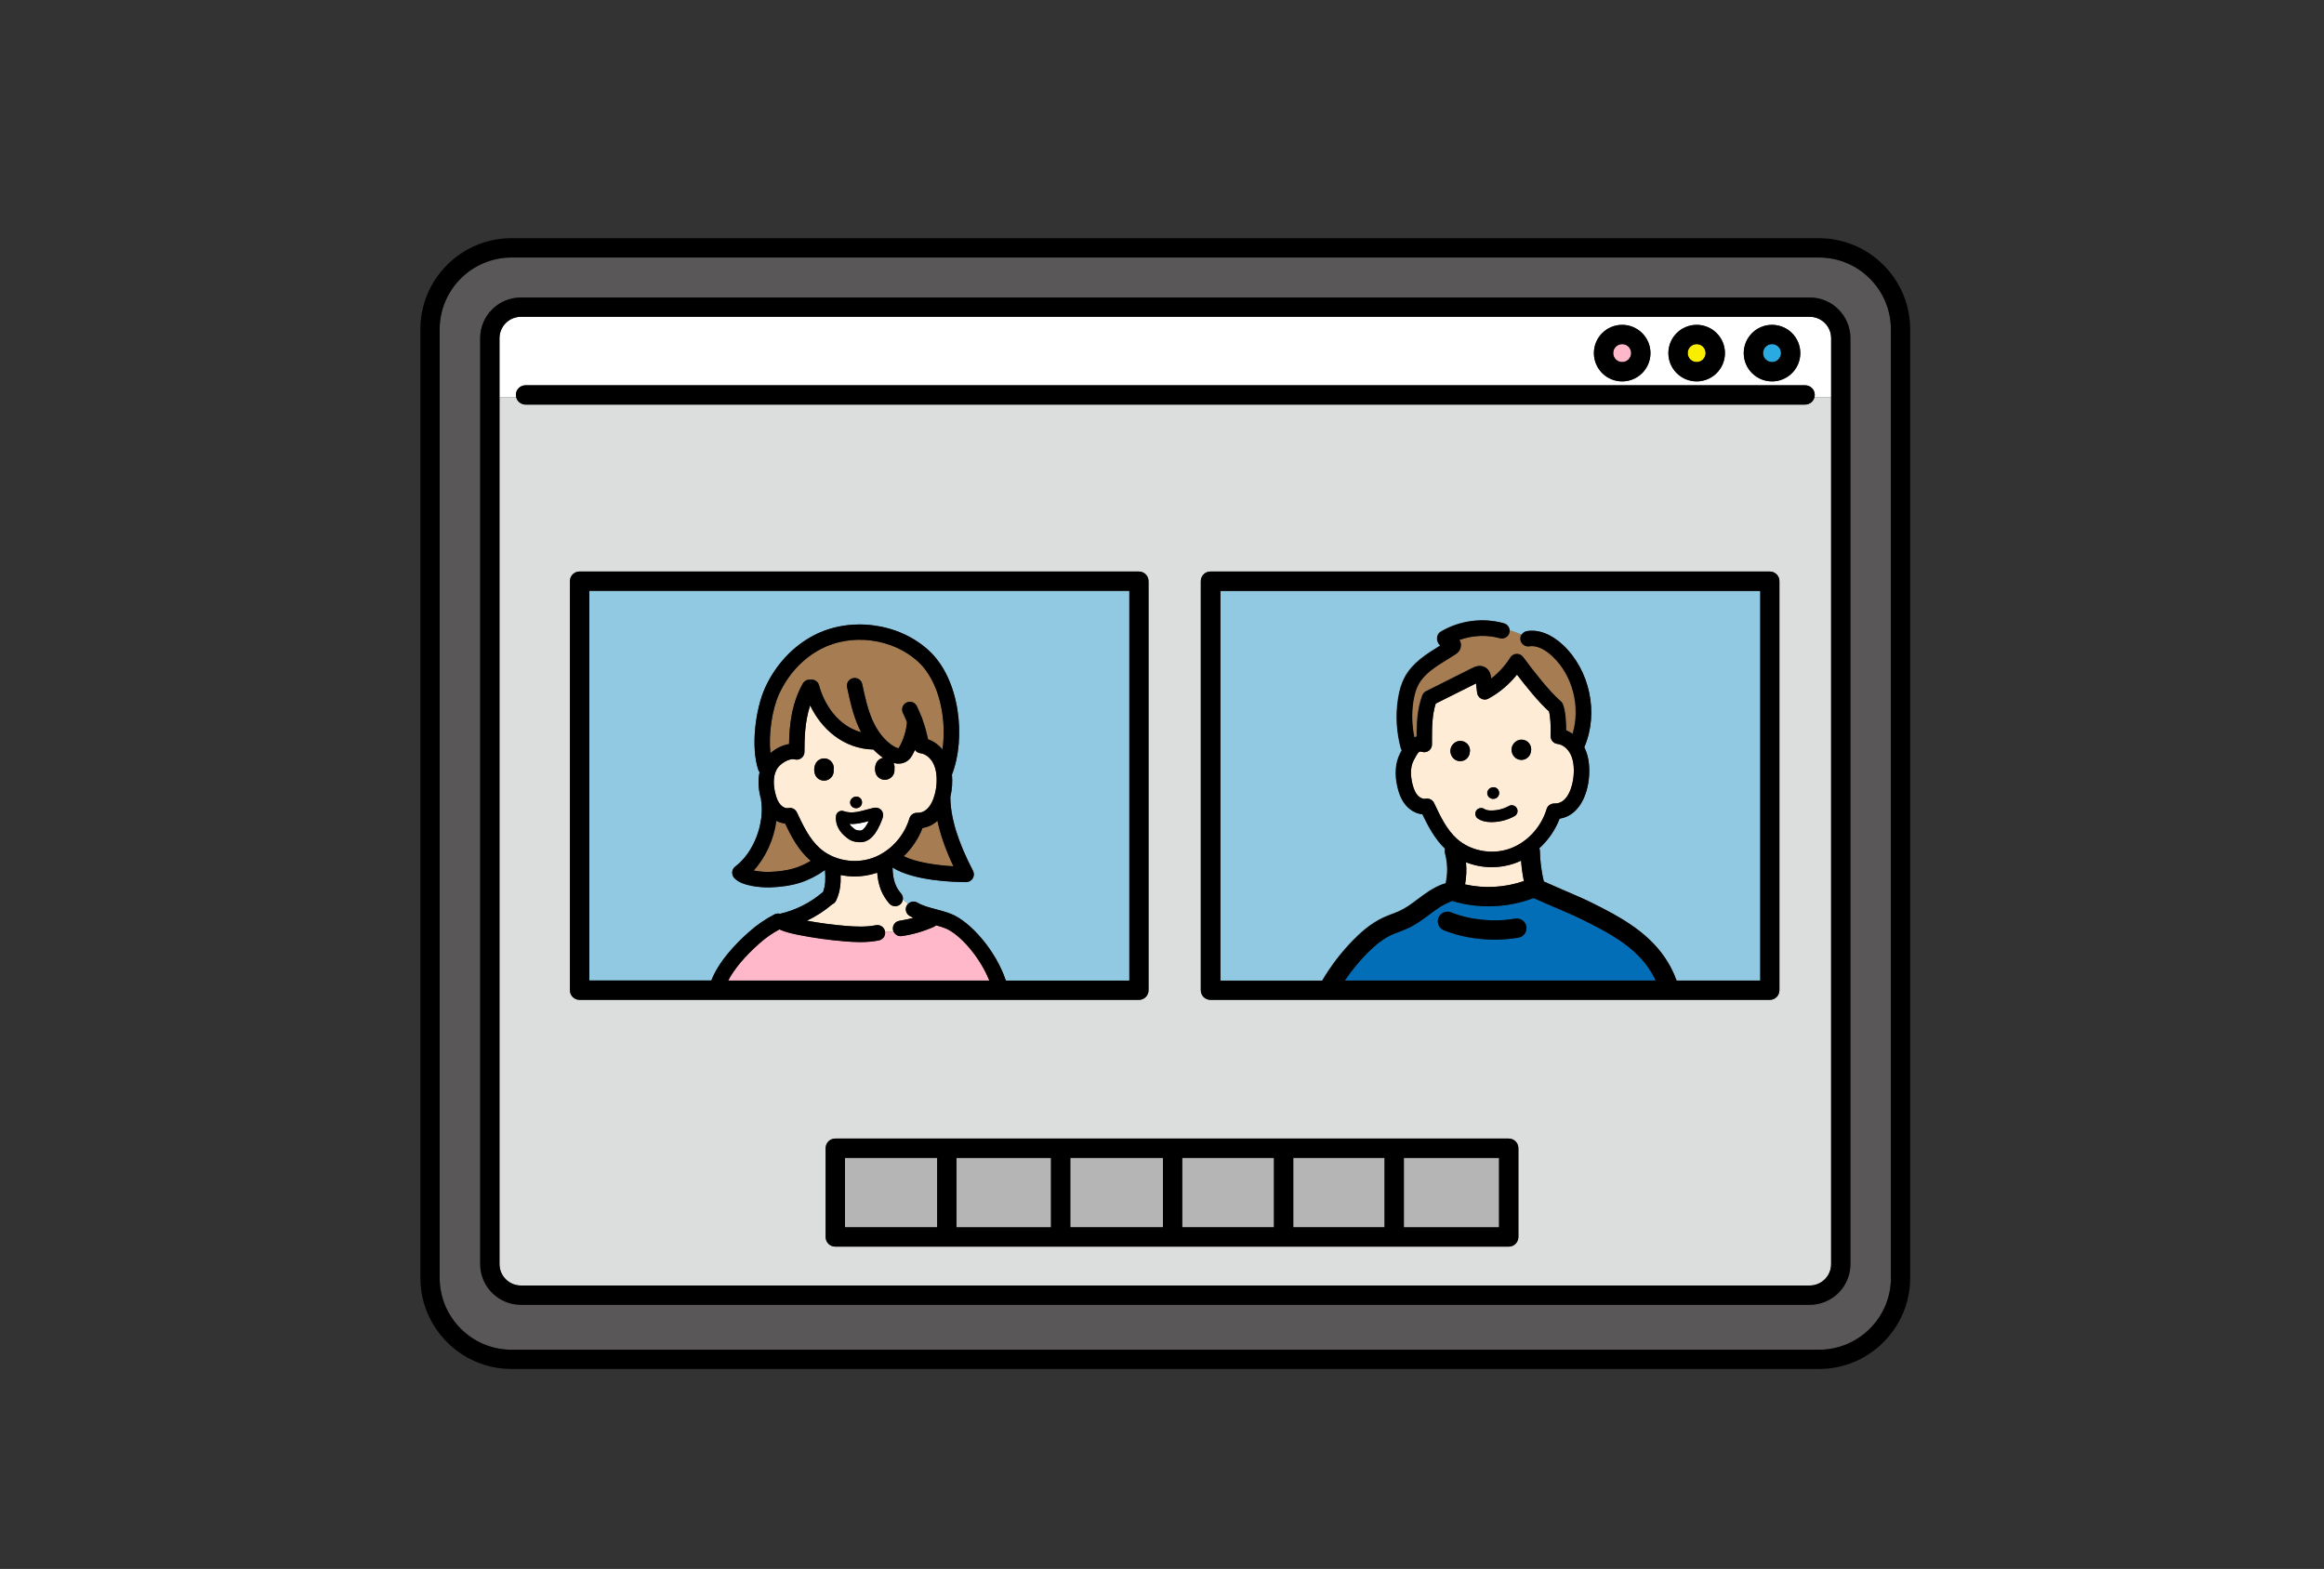 <svg width="274" height="185" viewBox="0 0 274 185" fill="none" xmlns="http://www.w3.org/2000/svg">
<rect x="0" y="0" width="274" height="185" fill="#333333" stroke="none"/>
<g clip-path="url(#clip0_8783_37521)">
<path d="M163.24 136.524H152.476V144.714H163.24V136.524Z" fill="#B5B5B6"/>
<path d="M176.74 136.524H165.515V144.714H176.74V136.524Z" fill="#B5B5B6"/>
<path d="M90.713 102.815C92.787 102.737 94.165 102.373 95.601 101.502C95.555 101.463 95.497 101.424 95.451 101.385C94.106 100.183 93.274 98.59 92.566 97.108C92.215 97.076 91.864 96.965 91.538 96.79C91.246 98.961 90.278 101.112 88.861 102.653C89.426 102.77 90.141 102.841 90.719 102.822L90.713 102.815Z" fill="#A67C52"/>
<path d="M189.051 109.724C188.226 109.263 187.348 108.827 186.503 108.405C185.762 108.034 184.54 107.514 183.364 107.007C182.467 106.624 181.544 106.227 180.803 105.889C179.113 106.533 177.3 106.864 175.486 106.864C174.024 106.864 172.567 106.65 171.176 106.221C171.092 106.279 171.007 106.331 170.91 106.364C170.065 106.669 169.292 107.248 168.479 107.852C167.758 108.392 167.01 108.951 166.139 109.373C165.736 109.568 165.327 109.724 164.937 109.874C164.625 109.991 164.312 110.114 164.007 110.251C163.077 110.686 162.148 111.395 161.088 112.48C160.146 113.449 159.294 114.502 158.54 115.613H195.188C193.875 112.76 191.476 111.083 189.038 109.718L189.051 109.724ZM179.028 110.556C178.112 110.712 177.17 110.79 176.227 110.79C174.141 110.79 172.054 110.413 170.228 109.685C169.643 109.451 169.356 108.788 169.59 108.21C169.824 107.631 170.481 107.339 171.066 107.573C173.334 108.476 176.097 108.749 178.638 108.314C179.262 108.21 179.847 108.626 179.951 109.243C180.055 109.861 179.64 110.452 179.022 110.556H179.028Z" fill="#036EB8"/>
<path d="M108.763 97.628C108.282 98.896 107.509 100.027 106.553 100.956C107.899 101.639 110.213 102.022 112.41 102.146C111.487 100.196 110.863 98.421 110.525 96.777C110.044 97.219 109.459 97.524 108.763 97.628Z" fill="#A67C52"/>
<path d="M150.201 136.524H139.385V144.714H150.201V136.524Z" fill="#B5B5B6"/>
<path d="M123.915 136.524H112.768V144.714H123.915V136.524Z" fill="#B5B5B6"/>
<path d="M96.784 76.522C94.671 77.627 92.916 79.512 91.857 81.833C90.999 83.718 90.603 86.662 90.837 88.807C91.454 88.261 92.247 87.852 93.034 87.735C93.066 85.759 93.254 83.107 94.652 80.604C94.834 80.273 95.198 80.104 95.549 80.143C95.998 80.071 96.446 80.351 96.57 80.806C97.161 83.042 98.793 85.596 101.535 86.344C101.425 86.142 101.327 85.934 101.23 85.713C100.547 84.192 100.203 82.587 99.878 81.04C99.774 80.546 100.086 80.065 100.58 79.961C101.067 79.857 101.555 80.169 101.659 80.663C101.971 82.119 102.289 83.627 102.894 84.972C103.342 85.967 104.155 87.306 105.494 88.066C105.708 88.183 105.871 88.229 105.942 88.229C105.962 88.203 105.981 88.164 106.02 88.105C106.534 87.202 106.846 86.188 106.937 85.154C106.794 84.79 106.638 84.426 106.462 84.069C106.241 83.62 106.423 83.074 106.872 82.847C107.32 82.626 107.866 82.808 108.094 83.256C108.289 83.653 108.464 84.056 108.62 84.465C108.698 84.582 108.757 84.719 108.77 84.868C109.043 85.616 109.257 86.383 109.413 87.169C110.063 87.39 110.655 87.813 111.123 88.372C111.649 84.79 110.752 80.305 108.25 78.017C105.234 75.261 100.411 74.631 96.784 76.522Z" fill="#A67C52"/>
<path d="M100.632 97.661L100.691 97.706C100.847 97.83 100.996 97.927 101.438 97.934C101.665 97.934 101.958 97.661 102.211 97.212C102.289 97.082 102.361 96.946 102.426 96.809C102.068 96.907 101.698 97.004 101.314 97.069C100.899 97.141 100.509 97.167 100.132 97.147C100.249 97.323 100.417 97.492 100.625 97.654L100.632 97.661Z" fill="white"/>
<path d="M96.66 100.02C98.253 101.443 100.73 101.911 102.823 101.183C104.883 100.468 106.573 98.668 107.223 96.49C107.347 96.088 107.717 95.828 108.14 95.841C109.745 95.906 110.33 93.689 110.408 92.499C110.48 91.486 110.363 90.686 110.051 90.049C109.719 89.367 109.108 88.885 108.504 88.814C108.237 88.781 108.016 88.632 107.867 88.424C107.776 88.612 107.691 88.808 107.581 88.996C107.444 89.23 107.282 89.484 107.022 89.685C106.716 89.925 106.346 90.043 105.943 90.043C105.748 90.043 105.546 90.01 105.338 89.958C105.449 90.172 105.494 90.426 105.449 90.673C105.514 91.2 105.195 91.713 104.675 91.888C104.558 91.927 104.435 91.947 104.318 91.947C103.837 91.947 103.395 91.641 103.239 91.167C103.122 90.803 103.128 90.419 103.271 90.062C103.421 89.685 103.746 89.431 104.116 89.36C103.713 89.087 103.33 88.755 102.979 88.385C99.416 88.3 96.836 85.934 95.51 83.178C94.867 85.141 94.847 87.124 94.841 88.547V88.671C94.841 88.957 94.704 89.224 94.477 89.392C94.249 89.561 93.957 89.62 93.683 89.542C93.079 89.373 91.922 90.036 91.545 90.764C91.084 91.648 91.207 92.746 91.395 93.513C91.552 94.15 91.746 94.593 92.026 94.898C92.286 95.184 92.663 95.347 92.936 95.288C93.352 95.204 93.768 95.412 93.95 95.788C94.678 97.329 95.425 98.928 96.66 100.026V100.02ZM100.918 93.93C101.289 93.903 101.614 94.196 101.633 94.573C101.653 94.937 101.386 95.243 101.035 95.288C101.003 95.288 100.964 95.294 100.931 95.294C100.567 95.294 100.242 95.002 100.229 94.638C100.216 94.267 100.548 93.949 100.918 93.93ZM98.572 96.198C98.597 95.996 98.721 95.814 98.897 95.71C99.072 95.606 99.287 95.581 99.481 95.652C99.93 95.814 100.47 95.841 101.087 95.737C101.432 95.678 101.77 95.581 102.134 95.483C102.407 95.405 102.68 95.334 102.959 95.275C103.505 95.151 103.804 95.398 103.934 95.561C104.077 95.737 104.207 96.035 104.051 96.484C103.882 96.978 103.668 97.453 103.408 97.907C102.745 99.058 101.984 99.305 101.458 99.311C101.445 99.311 101.438 99.311 101.425 99.311C100.58 99.311 100.164 99.038 99.846 98.791C99.397 98.447 99.085 98.096 98.877 97.713C98.611 97.238 98.507 96.698 98.572 96.204V96.198ZM96.108 90.153C96.335 89.568 96.992 89.275 97.577 89.503C98.097 89.704 98.383 90.244 98.285 90.77C98.35 91.297 98.032 91.811 97.512 91.986C97.395 92.025 97.272 92.044 97.154 92.044C96.674 92.044 96.231 91.739 96.076 91.264C95.959 90.9 95.965 90.517 96.108 90.159V90.153Z" fill="#FFECD6"/>
<path d="M110.493 136.524H99.624V144.714H110.493V136.524Z" fill="#B5B5B6"/>
<path d="M137.11 136.524H126.19V144.714H137.11V136.524Z" fill="#B5B5B6"/>
<path d="M182.636 83.893C181.401 82.795 179.808 80.799 178.853 79.545C177.93 80.695 176.792 81.664 175.492 82.372C175.226 82.515 174.907 82.522 174.641 82.385C174.374 82.249 174.186 81.982 174.153 81.683L174.024 80.578L169.272 82.957C168.843 84.303 168.836 85.733 168.83 87.241V87.787C168.83 88.073 168.693 88.339 168.466 88.508C168.238 88.677 167.946 88.736 167.673 88.658C167.328 88.56 167.244 88.541 166.672 89.652C166.211 90.536 166.334 91.635 166.522 92.402C166.678 93.039 166.873 93.481 167.153 93.786C167.413 94.072 167.79 94.235 168.063 94.176C168.479 94.092 168.895 94.3 169.077 94.677C169.805 96.217 170.552 97.816 171.787 98.915C173.38 100.332 175.856 100.806 177.949 100.078C180.01 99.363 181.7 97.563 182.35 95.385C182.467 94.982 182.87 94.729 183.267 94.735C184.879 94.807 185.457 92.584 185.535 91.394C185.606 90.38 185.49 89.581 185.178 88.944C184.846 88.261 184.235 87.78 183.631 87.709C183.156 87.657 182.805 87.247 182.818 86.766C182.864 85.642 182.779 84.413 182.636 83.88V83.893ZM176.032 92.824C176.422 92.798 176.728 93.091 176.747 93.468C176.767 93.825 176.507 94.137 176.156 94.183C176.117 94.183 176.078 94.183 176.045 94.189C175.675 94.189 175.356 93.897 175.343 93.526C175.33 93.156 175.661 92.837 176.032 92.818V92.824ZM173.283 88.762C173.25 89.009 173.139 89.243 172.944 89.431C172.723 89.646 172.438 89.75 172.158 89.75C171.859 89.75 171.56 89.633 171.339 89.399C171.118 89.171 170.981 88.807 171.001 88.489C171.027 88.144 171.189 87.832 171.469 87.611C171.963 87.221 172.678 87.306 173.068 87.793C173.296 88.079 173.361 88.437 173.283 88.762ZM178.56 96.23C177.728 96.692 176.793 96.932 175.844 96.932C175.811 96.932 175.772 96.932 175.74 96.932C175.116 96.919 174.628 96.789 174.238 96.523C173.926 96.308 173.848 95.886 174.056 95.574C174.271 95.262 174.693 95.184 175.005 95.392C175.167 95.502 175.414 95.561 175.765 95.567C176.506 95.574 177.247 95.398 177.897 95.034C178.229 94.852 178.645 94.969 178.827 95.301C179.009 95.632 178.892 96.048 178.56 96.23ZM180.497 88.612C180.465 88.853 180.354 89.087 180.172 89.275C179.951 89.496 179.659 89.607 179.373 89.607C179.087 89.607 178.788 89.496 178.567 89.269C178.339 89.041 178.196 88.677 178.216 88.352C178.235 88.008 178.405 87.689 178.684 87.468C179.178 87.078 179.893 87.156 180.283 87.65C180.511 87.93 180.576 88.287 180.504 88.619L180.497 88.612Z" fill="#FFECD6"/>
<path d="M212.822 47.708H61.964C61.437 47.708 60.995 47.338 60.865 46.85H58.889V149.056C58.889 150.447 60.02 151.578 61.411 151.578H213.368C214.759 151.578 215.89 150.447 215.89 149.056V46.85H213.914C213.791 47.344 213.349 47.708 212.816 47.708H212.822ZM67.196 116.758V68.528C67.196 67.897 67.703 67.39 68.334 67.39H134.276C134.907 67.39 135.414 67.897 135.414 68.528V116.758C135.414 117.388 134.907 117.895 134.276 117.895H68.334C67.703 117.895 67.196 117.388 67.196 116.758ZM179.016 145.858C179.016 146.489 178.509 146.996 177.878 146.996H98.481C97.85 146.996 97.343 146.489 97.343 145.858V135.393C97.343 134.763 97.85 134.256 98.481 134.256H177.878C178.509 134.256 179.016 134.763 179.016 135.393V145.858ZM209.793 116.758C209.793 117.388 209.286 117.895 208.656 117.895H142.713C142.083 117.895 141.576 117.388 141.576 116.758V68.528C141.576 67.897 142.083 67.39 142.713 67.39H208.656C209.286 67.39 209.793 67.897 209.793 68.528V116.758Z" fill="#DCDDDD"/>
<path d="M213.368 37.353H61.411C60.02 37.353 58.889 38.484 58.889 39.876V46.85H60.865C60.839 46.759 60.826 46.661 60.826 46.564C60.826 45.934 61.333 45.426 61.964 45.426H212.822C213.452 45.426 213.96 45.94 213.96 46.571C213.96 46.668 213.947 46.759 213.921 46.85H215.896V39.876C215.896 38.484 214.766 37.353 213.375 37.353H213.368ZM191.255 44.971C189.415 44.971 187.921 43.477 187.921 41.637C187.921 39.797 189.415 38.303 191.255 38.303C193.094 38.303 194.59 39.797 194.59 41.637C194.59 43.477 193.094 44.971 191.255 44.971ZM200.037 44.971C198.197 44.971 196.702 43.477 196.702 41.637C196.702 39.797 198.197 38.303 200.037 38.303C201.876 38.303 203.371 39.797 203.371 41.637C203.371 43.477 201.876 44.971 200.037 44.971ZM208.922 44.971C207.083 44.971 205.588 43.477 205.588 41.637C205.588 39.797 207.083 38.303 208.922 38.303C210.762 38.303 212.257 39.797 212.257 41.637C212.257 43.477 210.762 44.971 208.922 44.971Z" fill="white"/>
<path d="M105.279 109.601C105.208 109.107 105.552 108.639 106.053 108.568C106.605 108.49 107.151 108.366 107.684 108.217C107.541 108.145 107.392 108.08 107.249 107.996C106.813 107.742 106.664 107.183 106.917 106.754C106.963 106.676 107.021 106.611 107.08 106.553C106.846 106.397 106.638 106.215 106.443 106.026C106.423 106.247 106.319 106.462 106.137 106.624C105.962 106.774 105.754 106.845 105.539 106.845C105.286 106.845 105.032 106.741 104.85 106.533C103.979 105.532 103.537 104.408 103.42 102.893C103.42 102.893 103.42 102.893 103.414 102.893C102.549 103.192 101.646 103.335 100.749 103.335C100.196 103.335 99.644 103.277 99.105 103.166C99.137 104.161 99.059 105.11 98.578 106.169C98.481 106.384 98.305 106.533 98.11 106.618C98.11 106.618 98.11 106.624 98.103 106.631C97.2 107.398 96.199 108.048 95.126 108.555C96.641 108.834 98.175 109.036 99.703 109.166C100.872 109.263 102.107 109.315 103.264 109.088C103.758 108.99 104.239 109.309 104.337 109.803C104.337 109.835 104.337 109.868 104.343 109.894H105.37C105.325 109.803 105.286 109.705 105.273 109.595L105.279 109.601Z" fill="#FFECD6"/>
<path d="M111.487 109.458C111.136 109.315 110.752 109.204 110.362 109.094C110.284 109.165 110.2 109.23 110.096 109.276C108.9 109.809 107.626 110.179 106.313 110.368C106.267 110.368 106.222 110.374 106.183 110.374C105.845 110.374 105.539 110.179 105.383 109.887H104.356C104.402 110.348 104.096 110.771 103.635 110.869C102.9 111.018 102.166 111.07 101.438 111.07C100.801 111.07 100.17 111.031 99.559 110.979C97.74 110.83 95.913 110.57 94.119 110.219C93.397 110.076 92.63 109.9 91.896 109.575C91.044 110.036 90.251 110.589 89.53 111.232C87.788 112.78 86.54 114.281 85.858 115.613H116.648C115.523 112.792 113.138 110.127 111.48 109.451L111.487 109.458Z" fill="#FEB8CA"/>
<path d="M69.471 69.665V115.62H83.862C84.707 113.417 86.67 111.343 88.275 109.92C89.225 109.068 90.239 108.379 91.324 107.82C91.532 107.716 91.76 107.697 91.968 107.755C93.787 107.333 95.504 106.468 96.933 105.259C96.96 105.233 96.999 105.227 97.025 105.207C97.35 104.375 97.337 103.595 97.272 102.607V102.594C95.302 103.972 93.521 104.538 90.791 104.642C90.791 104.642 90.713 104.642 90.59 104.642C89.874 104.642 87.463 104.564 86.546 103.504C86.384 103.316 86.306 103.062 86.332 102.815C86.358 102.568 86.488 102.334 86.689 102.185C88.861 100.553 90.193 97.088 89.725 94.293C89.725 94.267 89.725 94.235 89.725 94.209C89.699 94.118 89.673 94.04 89.647 93.949C89.394 92.903 89.368 91.921 89.556 91.056C89.498 90.978 89.445 90.888 89.406 90.79C88.49 88.053 89.082 83.569 90.213 81.092C91.441 78.401 93.475 76.217 95.952 74.924C100.229 72.694 105.923 73.435 109.485 76.692C113.203 80.085 113.899 87.079 112.235 91.343C112.267 91.752 112.28 92.181 112.248 92.642C112.215 93.091 112.15 93.54 112.046 93.975C112.046 93.988 112.046 94.001 112.046 94.014C112.059 96.425 112.937 99.26 114.718 102.692C114.867 102.971 114.854 103.316 114.685 103.582C114.523 103.855 114.224 104.018 113.905 104.018C112.469 104.018 107.698 103.875 105.228 102.295C105.267 103.901 105.657 104.694 106.235 105.363C106.404 105.558 106.476 105.812 106.45 106.052C106.638 106.241 106.846 106.416 107.087 106.579C107.373 106.306 107.808 106.241 108.172 106.449C108.803 106.819 109.55 107.014 110.35 107.222C110.954 107.378 111.572 107.541 112.183 107.794C114.367 108.685 117.389 112.006 118.598 115.64H133.145V69.684H69.471V69.665Z" fill="#91C9E2"/>
<path d="M177.923 74.605C177.787 75.093 177.286 75.372 176.805 75.242C175.258 74.813 173.549 74.898 172.028 75.45C172.203 75.704 172.255 75.996 172.184 76.328C172.073 76.822 171.69 77.069 171.547 77.16C171.248 77.355 170.942 77.543 170.63 77.732C169.233 78.596 167.907 79.415 167.218 80.683C166.932 81.209 166.731 81.853 166.601 82.704C166.386 84.102 166.438 85.545 166.717 86.936C166.808 86.903 166.906 86.864 167.003 86.845C167.01 85.259 167.062 83.634 167.653 82.041C167.653 82.041 167.653 82.028 167.653 82.022C167.653 82.015 167.653 82.002 167.66 81.996C167.666 81.976 167.679 81.963 167.686 81.944C167.699 81.911 167.712 81.879 167.731 81.846C167.744 81.82 167.764 81.801 167.777 81.781C167.796 81.755 167.816 81.729 167.835 81.703C167.855 81.684 167.874 81.664 167.894 81.645C167.92 81.625 167.939 81.599 167.965 81.58C167.985 81.567 168.011 81.554 168.03 81.534C168.05 81.521 168.07 81.502 168.096 81.495L173.588 78.739C174.18 78.44 174.699 78.434 175.128 78.713C175.655 79.058 175.727 79.643 175.753 79.87L175.772 80.007C176.676 79.318 177.449 78.473 178.047 77.511C178.112 77.413 178.19 77.329 178.281 77.264C178.379 77.192 178.489 77.147 178.599 77.114C178.599 77.114 178.6 77.114 178.606 77.114C178.717 77.088 178.834 77.082 178.951 77.101C179.061 77.121 179.165 77.16 179.262 77.212C179.269 77.212 179.275 77.212 179.282 77.225C179.282 77.225 179.282 77.225 179.288 77.225C179.386 77.29 179.47 77.368 179.535 77.452C179.535 77.452 179.535 77.459 179.542 77.465C180.803 79.188 182.694 81.56 183.89 82.594C184.02 82.685 184.131 82.808 184.203 82.964C184.547 83.731 184.612 85.194 184.612 86.097C184.885 86.201 185.138 86.351 185.385 86.52C186.347 83.354 185.412 79.623 182.994 77.361C182.448 76.848 181.369 76.016 180.283 76.191C179.789 76.269 179.321 75.938 179.237 75.437C179.198 75.203 179.256 74.982 179.373 74.794C178.892 74.605 178.411 74.417 177.904 74.287C177.904 74.384 177.904 74.482 177.878 74.579L177.923 74.605Z" fill="#A67C52"/>
<path d="M143.85 69.665V115.62H155.862C156.876 113.911 158.085 112.318 159.47 110.895C160.263 110.082 161.491 108.925 163.051 108.191C163.402 108.028 163.766 107.885 164.13 107.749C164.488 107.612 164.832 107.482 165.144 107.326C165.82 107.001 166.451 106.527 167.114 106.026C168.024 105.344 168.973 104.635 170.136 104.219C170.227 104.187 170.325 104.167 170.422 104.161C170.682 102.997 170.663 101.775 170.351 100.625C170.299 100.436 170.305 100.248 170.351 100.072C169.135 98.902 168.349 97.407 167.679 96.003C166.99 95.931 166.308 95.587 165.794 95.015C165.307 94.475 164.975 93.787 164.748 92.838C164.377 91.303 164.488 89.919 165.053 88.82C165.112 88.704 165.183 88.58 165.248 88.45C165.203 88.372 165.157 88.294 165.131 88.203C164.624 86.338 164.507 84.342 164.8 82.431C164.962 81.365 165.222 80.533 165.612 79.811C166.535 78.128 168.121 77.14 169.662 76.184C169.701 76.159 169.74 76.132 169.779 76.113C169.558 75.905 169.382 75.606 169.415 75.177C169.434 74.878 169.603 74.605 169.863 74.456C172.086 73.149 174.79 72.791 177.28 73.481C177.67 73.591 177.923 73.929 177.943 74.312C178.45 74.442 178.931 74.631 179.412 74.82C179.548 74.612 179.763 74.462 180.023 74.416C181.394 74.195 182.902 74.774 184.267 76.055C187.433 79.019 188.499 84.062 186.803 88.053C186.796 88.073 186.783 88.086 186.77 88.106C186.776 88.125 186.79 88.138 186.803 88.157C187.257 89.087 187.433 90.192 187.342 91.531C187.179 93.884 186.048 96.218 183.871 96.529C183.357 97.868 182.519 99.064 181.479 100.02C181.511 100.124 181.537 100.235 181.544 100.352C181.57 101.561 181.732 102.763 182.005 103.94C182.668 104.239 183.468 104.583 184.254 104.921C185.463 105.441 186.705 105.974 187.491 106.364C188.375 106.806 189.279 107.255 190.156 107.742C193.049 109.361 196.201 111.571 197.664 115.62H207.505V69.665H143.837H143.85Z" fill="#91C9E2"/>
<path d="M214.473 30.36H60.306C55.633 30.36 51.837 34.162 51.837 38.829V150.668C51.837 155.342 55.639 159.144 60.306 159.144H214.467C219.14 159.144 222.943 155.342 222.943 150.668V38.836C222.943 34.162 219.14 30.366 214.467 30.366L214.473 30.36ZM218.165 149.056C218.165 151.702 216.014 153.853 213.368 153.853H61.411C58.766 153.853 56.614 151.702 56.614 149.056V39.876C56.614 37.23 58.766 35.079 61.411 35.079H213.368C216.014 35.079 218.165 37.23 218.165 39.876V149.056Z" fill="#595757"/>
<path d="M208.922 42.696C209.507 42.696 209.981 42.222 209.981 41.637C209.981 41.052 209.507 40.577 208.922 40.577C208.337 40.577 207.863 41.052 207.863 41.637C207.863 42.222 208.337 42.696 208.922 42.696Z" fill="#29ABE2"/>
<path d="M191.255 42.696C191.84 42.696 192.315 42.222 192.315 41.637C192.315 41.052 191.84 40.577 191.255 40.577C190.67 40.577 190.196 41.052 190.196 41.637C190.196 42.222 190.67 42.696 191.255 42.696Z" fill="#FEB8CA"/>
<path d="M200.037 42.696C200.622 42.696 201.096 42.222 201.096 41.637C201.096 41.052 200.622 40.577 200.037 40.577C199.452 40.577 198.977 41.052 198.977 41.637C198.977 42.222 199.452 42.696 200.037 42.696Z" fill="#FAEE00"/>
<path d="M179.665 103.887C179.503 103.094 179.392 102.288 179.334 101.482C179.074 101.606 178.814 101.716 178.541 101.814C177.676 102.113 176.773 102.256 175.876 102.256C174.836 102.256 173.802 102.054 172.84 101.677C172.918 102.548 172.886 103.426 172.73 104.29C175.018 104.804 177.455 104.667 179.665 103.894V103.887Z" fill="#FFECD6"/>
<path d="M213.368 35.079H61.411C58.766 35.079 56.614 37.23 56.614 39.876V149.056C56.614 151.702 58.766 153.853 61.411 153.853H213.368C216.014 153.853 218.165 151.702 218.165 149.056V39.876C218.165 37.23 216.014 35.079 213.368 35.079ZM215.89 149.056C215.89 150.447 214.759 151.578 213.368 151.578H61.411C60.02 151.578 58.889 150.447 58.889 149.056V39.876C58.889 38.485 60.02 37.354 61.411 37.354H213.368C214.759 37.354 215.89 38.485 215.89 39.876V149.056Z" fill="black"/>
<path d="M214.473 28.084H60.306C54.378 28.084 49.562 32.907 49.562 38.829V150.668C49.562 156.596 54.385 161.419 60.306 161.419H214.466C220.394 161.419 225.211 156.596 225.211 150.668V38.836C225.211 32.907 220.388 28.091 214.466 28.091L214.473 28.084ZM222.943 150.674C222.943 155.348 219.14 159.15 214.473 159.15H60.306C55.633 159.15 51.837 155.348 51.837 150.674V38.836C51.837 34.162 55.639 30.366 60.306 30.366H214.466C219.14 30.366 222.936 34.169 222.936 38.836V150.674H222.943Z" fill="black"/>
<path d="M135.407 116.757V68.527C135.407 67.897 134.9 67.39 134.27 67.39H68.334C67.703 67.39 67.196 67.897 67.196 68.527V116.757C67.196 117.388 67.703 117.895 68.334 117.895H134.276C134.907 117.895 135.413 117.388 135.413 116.757H135.407ZM133.132 115.62H118.585C117.376 111.986 114.36 108.665 112.17 107.774C111.559 107.527 110.934 107.365 110.336 107.202C109.543 106.994 108.796 106.799 108.159 106.429C107.724 106.175 107.164 106.325 106.917 106.76C106.664 107.196 106.813 107.755 107.249 108.002C107.392 108.086 107.535 108.151 107.684 108.223C107.152 108.372 106.606 108.489 106.053 108.574C105.553 108.645 105.208 109.107 105.28 109.607C105.345 110.062 105.735 110.387 106.176 110.387C106.222 110.387 106.261 110.387 106.307 110.381C107.62 110.192 108.894 109.822 110.09 109.289C110.194 109.243 110.278 109.178 110.356 109.107C110.746 109.211 111.13 109.321 111.481 109.471C113.138 110.147 115.517 112.805 116.642 115.633H85.851C86.534 114.3 87.781 112.799 89.523 111.252C90.245 110.608 91.038 110.056 91.889 109.594C92.63 109.919 93.391 110.095 94.112 110.238C95.9 110.595 97.733 110.849 99.553 110.998C100.164 111.05 100.788 111.089 101.432 111.089C102.16 111.089 102.894 111.037 103.629 110.888C104.123 110.79 104.441 110.309 104.343 109.815C104.246 109.321 103.758 109.003 103.271 109.1C102.114 109.334 100.873 109.276 99.709 109.178C98.181 109.055 96.641 108.847 95.133 108.567C96.206 108.06 97.207 107.41 98.11 106.643C98.11 106.643 98.11 106.637 98.117 106.63C98.318 106.546 98.487 106.396 98.585 106.182C99.072 105.129 99.144 104.173 99.111 103.179C99.65 103.289 100.203 103.348 100.756 103.348C101.653 103.348 102.556 103.205 103.421 102.906C103.421 102.906 103.421 102.906 103.427 102.906C103.544 104.427 103.986 105.551 104.857 106.546C105.039 106.754 105.292 106.858 105.546 106.858C105.76 106.858 105.969 106.786 106.144 106.637C106.521 106.305 106.567 105.733 106.235 105.35C105.657 104.68 105.26 103.887 105.228 102.282C107.698 103.861 112.469 104.004 113.905 104.004C114.224 104.004 114.516 103.842 114.685 103.569C114.847 103.296 114.861 102.958 114.718 102.678C112.93 99.246 112.059 96.412 112.046 94.001C112.046 93.988 112.046 93.975 112.046 93.962C112.15 93.526 112.215 93.078 112.248 92.629C112.28 92.168 112.267 91.739 112.234 91.329C113.905 87.065 113.203 80.071 109.485 76.678C105.923 73.422 100.236 72.681 95.952 74.91C93.482 76.197 91.441 78.388 90.213 81.079C89.082 83.555 88.49 88.047 89.406 90.777C89.439 90.874 89.491 90.965 89.556 91.043C89.368 91.908 89.394 92.889 89.647 93.936C89.666 94.027 89.699 94.111 89.725 94.196C89.725 94.222 89.725 94.254 89.725 94.28C90.193 97.075 88.861 100.546 86.689 102.171C86.488 102.321 86.358 102.548 86.332 102.802C86.306 103.055 86.384 103.302 86.546 103.491C87.463 104.557 89.985 104.628 90.635 104.628C90.733 104.628 90.784 104.628 90.791 104.628C93.521 104.524 95.302 103.959 97.272 102.581V102.594C97.337 103.582 97.35 104.362 97.031 105.194C96.999 105.213 96.966 105.22 96.94 105.246C95.516 106.461 93.8 107.319 91.974 107.742C91.766 107.69 91.538 107.703 91.331 107.807C90.245 108.359 89.237 109.055 88.282 109.906C86.677 111.33 84.713 113.41 83.875 115.607H69.484V69.652H133.152V115.607L133.132 115.62ZM91.857 81.833C92.916 79.512 94.665 77.627 96.784 76.522C100.411 74.631 105.228 75.261 108.243 78.017C110.746 80.305 111.643 84.784 111.117 88.372C110.649 87.813 110.051 87.39 109.407 87.169C109.258 86.389 109.037 85.622 108.764 84.868C108.744 84.719 108.692 84.582 108.614 84.465C108.451 84.056 108.283 83.653 108.088 83.256C107.867 82.808 107.321 82.619 106.866 82.847C106.417 83.068 106.229 83.614 106.456 84.069C106.632 84.426 106.788 84.784 106.931 85.154C106.84 86.188 106.528 87.202 106.014 88.105C105.981 88.17 105.956 88.209 105.936 88.229C105.858 88.229 105.695 88.183 105.488 88.066C104.149 87.312 103.336 85.967 102.888 84.972C102.283 83.627 101.965 82.119 101.653 80.663C101.549 80.169 101.068 79.857 100.574 79.961C100.08 80.065 99.767 80.546 99.871 81.04C100.203 82.593 100.541 84.192 101.224 85.713C101.321 85.928 101.425 86.136 101.529 86.344C98.786 85.59 97.161 83.035 96.563 80.806C96.439 80.351 95.998 80.071 95.543 80.143C95.192 80.104 94.828 80.273 94.645 80.604C93.254 83.1 93.066 85.752 93.027 87.735C92.24 87.852 91.448 88.268 90.83 88.807C90.596 86.669 90.993 83.718 91.85 81.833H91.857ZM96.66 100.02C95.425 98.921 94.678 97.322 93.95 95.782C93.768 95.398 93.352 95.19 92.936 95.281C92.656 95.34 92.286 95.184 92.026 94.891C91.753 94.586 91.552 94.15 91.402 93.507C91.22 92.74 91.097 91.641 91.552 90.757C91.928 90.029 93.092 89.366 93.69 89.535C93.963 89.613 94.255 89.555 94.483 89.386C94.71 89.217 94.841 88.95 94.847 88.664V88.541C94.853 87.117 94.879 85.135 95.516 83.172C96.849 85.934 99.423 88.294 102.985 88.378C103.343 88.749 103.72 89.074 104.123 89.353C103.752 89.425 103.421 89.678 103.278 90.062C103.141 90.419 103.128 90.803 103.245 91.167C103.401 91.648 103.849 91.947 104.324 91.947C104.441 91.947 104.565 91.927 104.682 91.888C105.208 91.719 105.52 91.199 105.455 90.673C105.5 90.426 105.455 90.172 105.345 89.958C105.553 90.01 105.754 90.042 105.949 90.042C106.352 90.042 106.716 89.925 107.028 89.685C107.295 89.483 107.451 89.236 107.587 88.996C107.691 88.814 107.782 88.619 107.873 88.424C108.022 88.632 108.244 88.781 108.51 88.814C109.121 88.879 109.726 89.366 110.057 90.049C110.369 90.686 110.486 91.485 110.415 92.499C110.33 93.689 109.738 95.905 108.146 95.84C107.75 95.821 107.347 96.087 107.229 96.49C106.573 98.674 104.89 100.468 102.823 101.183C100.73 101.905 98.253 101.443 96.66 100.02ZM108.764 97.628C109.453 97.53 110.044 97.218 110.525 96.776C110.87 98.414 111.493 100.195 112.41 102.145C110.207 102.022 107.899 101.638 106.554 100.956C107.509 100.033 108.283 98.895 108.764 97.628ZM91.532 96.783C91.857 96.958 92.208 97.069 92.559 97.101C93.267 98.583 94.1 100.182 95.445 101.378C95.49 101.424 95.543 101.456 95.594 101.495C94.158 102.366 92.78 102.73 90.707 102.808C90.135 102.828 89.419 102.756 88.854 102.639C90.271 101.099 91.24 98.947 91.532 96.776V96.783Z" fill="black"/>
<path d="M208.656 67.39H142.713C142.083 67.39 141.576 67.897 141.576 68.527V116.757C141.576 117.388 142.083 117.895 142.713 117.895H208.656C209.286 117.895 209.793 117.388 209.793 116.757V68.527C209.793 67.897 209.286 67.39 208.656 67.39ZM166.672 89.659C167.251 88.547 167.328 88.573 167.673 88.664C167.946 88.742 168.238 88.684 168.466 88.515C168.693 88.346 168.823 88.079 168.83 87.793V87.241C168.83 85.733 168.843 84.303 169.272 82.964L174.024 80.585L174.153 81.683C174.186 81.982 174.375 82.249 174.641 82.385C174.914 82.522 175.232 82.522 175.492 82.372C176.786 81.664 177.93 80.695 178.853 79.545C179.808 80.799 181.401 82.795 182.636 83.893C182.779 84.426 182.864 85.655 182.818 86.779C182.799 87.254 183.15 87.67 183.631 87.722C184.242 87.787 184.846 88.274 185.178 88.957C185.49 89.594 185.606 90.393 185.535 91.407C185.45 92.597 184.879 94.82 183.267 94.748C182.87 94.735 182.467 94.995 182.35 95.398C181.694 97.582 180.01 99.376 177.949 100.091C175.856 100.819 173.373 100.351 171.787 98.928C170.552 97.829 169.805 96.23 169.077 94.69C168.895 94.306 168.479 94.098 168.063 94.189C167.784 94.248 167.406 94.085 167.146 93.799C166.873 93.494 166.672 93.058 166.516 92.415C166.334 91.648 166.21 90.549 166.665 89.665L166.672 89.659ZM175.876 102.249C176.773 102.249 177.676 102.106 178.541 101.807C178.814 101.716 179.074 101.599 179.334 101.476C179.399 102.282 179.503 103.088 179.665 103.881C177.455 104.654 175.011 104.791 172.73 104.277C172.886 103.413 172.925 102.535 172.84 101.664C173.796 102.041 174.829 102.249 175.876 102.249ZM170.917 106.364C171.014 106.331 171.105 106.279 171.183 106.221C172.574 106.65 174.03 106.864 175.492 106.864C177.306 106.864 179.12 106.539 180.81 105.889C181.544 106.227 182.467 106.624 183.371 107.007C184.547 107.514 185.762 108.034 186.51 108.405C187.355 108.827 188.233 109.263 189.058 109.724C191.496 111.089 193.894 112.766 195.207 115.62H158.56C159.314 114.502 160.166 113.449 161.108 112.487C162.168 111.401 163.097 110.693 164.026 110.257C164.325 110.114 164.644 109.997 164.956 109.88C165.346 109.731 165.749 109.575 166.158 109.38C167.029 108.957 167.777 108.398 168.499 107.859C169.311 107.248 170.084 106.676 170.929 106.37L170.917 106.364ZM207.518 115.62H197.677C196.208 111.57 193.062 109.36 190.169 107.742C189.292 107.254 188.395 106.806 187.504 106.364C186.718 105.974 185.47 105.441 184.267 104.921C183.481 104.583 182.682 104.238 182.019 103.939C181.739 102.763 181.576 101.56 181.557 100.351C181.557 100.234 181.531 100.124 181.492 100.02C182.532 99.071 183.37 97.875 183.884 96.529C186.055 96.211 187.192 93.884 187.355 91.531C187.446 90.192 187.27 89.087 186.815 88.157C186.809 88.138 186.796 88.125 186.783 88.105C186.79 88.086 186.809 88.073 186.815 88.053C188.512 84.062 187.44 79.018 184.281 76.054C182.916 74.774 181.408 74.195 180.036 74.416C179.542 74.494 179.204 74.962 179.282 75.463C179.36 75.957 179.834 76.295 180.328 76.217C181.414 76.041 182.493 76.873 183.039 77.387C185.457 79.649 186.393 83.38 185.431 86.545C185.184 86.376 184.931 86.227 184.658 86.123C184.658 85.226 184.592 83.763 184.248 82.99C184.176 82.834 184.066 82.71 183.942 82.619C183.942 82.619 183.942 82.619 183.942 82.613C182.74 81.579 180.855 79.207 179.594 77.484C179.594 77.484 179.594 77.484 179.588 77.478C179.522 77.387 179.438 77.309 179.34 77.244C179.34 77.244 179.34 77.244 179.334 77.244C179.327 77.244 179.321 77.244 179.315 77.231C179.217 77.172 179.113 77.133 179.003 77.12C178.886 77.101 178.769 77.107 178.658 77.133C178.658 77.133 178.658 77.133 178.645 77.133C178.535 77.159 178.424 77.211 178.326 77.276C178.326 77.276 178.326 77.276 178.32 77.283C178.229 77.348 178.151 77.432 178.092 77.53C177.488 78.492 176.714 79.343 175.817 80.026L175.804 79.889C175.778 79.668 175.707 79.077 175.181 78.732C174.751 78.453 174.232 78.459 173.64 78.758L168.147 81.514C168.147 81.514 168.102 81.547 168.076 81.56C168.056 81.573 168.037 81.586 168.017 81.599C167.991 81.618 167.965 81.644 167.94 81.67C167.92 81.69 167.907 81.703 167.887 81.722C167.861 81.748 167.842 81.774 167.822 81.807C167.809 81.826 167.79 81.846 167.777 81.865C167.757 81.898 167.744 81.93 167.725 81.963C167.718 81.982 167.706 81.995 167.699 82.008C167.699 82.015 167.699 82.028 167.692 82.034C167.692 82.034 167.692 82.047 167.692 82.054C167.101 83.653 167.055 85.278 167.042 86.857C166.938 86.877 166.847 86.916 166.756 86.948C166.477 85.557 166.425 84.114 166.639 82.717C166.77 81.865 166.964 81.228 167.257 80.695C167.946 79.434 169.265 78.615 170.669 77.744C170.975 77.556 171.287 77.361 171.586 77.172C171.729 77.081 172.112 76.834 172.223 76.34C172.301 76.002 172.249 75.71 172.067 75.463C173.588 74.91 175.291 74.826 176.844 75.255C177.326 75.391 177.833 75.105 177.963 74.618C178.099 74.13 177.813 73.63 177.326 73.5C174.836 72.811 172.132 73.168 169.909 74.475C169.649 74.624 169.48 74.897 169.46 75.196C169.434 75.625 169.603 75.924 169.824 76.132L169.708 76.204C168.167 77.159 166.581 78.141 165.658 79.831C165.268 80.552 165.008 81.384 164.846 82.45C164.553 84.361 164.67 86.357 165.177 88.222C165.203 88.313 165.242 88.391 165.294 88.469C165.222 88.593 165.158 88.723 165.099 88.84C164.534 89.932 164.423 91.323 164.794 92.857C165.021 93.806 165.353 94.495 165.84 95.034C166.354 95.606 167.036 95.957 167.725 96.022C168.394 97.426 169.181 98.921 170.396 100.091C170.358 100.267 170.351 100.455 170.396 100.644C170.708 101.794 170.728 103.016 170.468 104.18C170.371 104.186 170.279 104.206 170.182 104.238C169.018 104.661 168.076 105.363 167.16 106.045C166.49 106.546 165.86 107.014 165.19 107.345C164.878 107.501 164.533 107.631 164.176 107.768C163.812 107.904 163.448 108.047 163.097 108.21C161.537 108.938 160.308 110.101 159.515 110.914C158.124 112.337 156.922 113.93 155.908 115.639H143.896V69.684H207.563V115.639L207.518 115.62Z" fill="black"/>
<path d="M97.584 89.503C96.999 89.276 96.335 89.562 96.108 90.153C95.965 90.517 95.959 90.901 96.076 91.265C96.231 91.746 96.68 92.045 97.154 92.045C97.272 92.045 97.395 92.025 97.512 91.986C98.032 91.817 98.35 91.297 98.285 90.771C98.383 90.244 98.097 89.705 97.584 89.503Z" fill="black"/>
<path d="M100.931 95.295C100.97 95.295 101.003 95.295 101.035 95.288C101.386 95.249 101.653 94.937 101.633 94.573C101.614 94.196 101.302 93.904 100.918 93.93C100.548 93.949 100.216 94.268 100.229 94.638C100.242 95.009 100.567 95.295 100.931 95.295Z" fill="black"/>
<path d="M101.451 99.305C101.971 99.305 102.738 99.058 103.401 97.901C103.661 97.452 103.875 96.971 104.044 96.477C104.2 96.029 104.064 95.73 103.927 95.554C103.797 95.398 103.505 95.145 102.952 95.268C102.679 95.327 102.406 95.405 102.133 95.476C101.776 95.574 101.432 95.665 101.087 95.73C100.47 95.84 99.93 95.808 99.481 95.645C99.287 95.574 99.072 95.593 98.897 95.704C98.721 95.808 98.597 95.99 98.572 96.191C98.5 96.685 98.611 97.218 98.877 97.699C99.085 98.076 99.397 98.427 99.846 98.778C100.164 99.032 100.573 99.298 101.425 99.298C101.438 99.298 101.445 99.298 101.458 99.298L101.451 99.305ZM100.632 97.66C100.424 97.498 100.261 97.329 100.138 97.153C100.515 97.173 100.905 97.153 101.321 97.075C101.704 97.01 102.075 96.913 102.433 96.815C102.368 96.952 102.296 97.088 102.218 97.218C101.958 97.667 101.672 97.94 101.444 97.94C100.983 97.94 100.853 97.836 100.691 97.712L100.632 97.667V97.66Z" fill="black"/>
<path d="M172.158 89.75C172.444 89.75 172.73 89.646 172.945 89.431C173.14 89.243 173.25 89.009 173.283 88.755C173.361 88.43 173.283 88.066 173.062 87.787C172.665 87.299 171.95 87.221 171.463 87.611C171.183 87.832 171.02 88.144 171.001 88.489C170.981 88.807 171.118 89.171 171.339 89.399C171.56 89.633 171.859 89.75 172.158 89.75Z" fill="black"/>
<path d="M179.373 89.601C179.666 89.601 179.951 89.49 180.172 89.269C180.361 89.087 180.471 88.853 180.497 88.606C180.575 88.281 180.504 87.93 180.283 87.644C179.893 87.15 179.178 87.066 178.684 87.456C178.398 87.677 178.229 87.995 178.21 88.34C178.19 88.665 178.333 89.029 178.561 89.256C178.782 89.484 179.074 89.594 179.367 89.594L179.373 89.601Z" fill="black"/>
<path d="M176.045 94.196C176.045 94.196 176.123 94.196 176.156 94.189C176.507 94.144 176.767 93.838 176.754 93.474C176.734 93.097 176.435 92.805 176.039 92.831C175.668 92.85 175.337 93.169 175.35 93.54C175.363 93.91 175.681 94.203 176.052 94.203L176.045 94.196Z" fill="black"/>
<path d="M175.746 96.933C175.778 96.933 175.818 96.933 175.85 96.933C176.799 96.933 177.735 96.692 178.567 96.231C178.898 96.049 179.015 95.633 178.833 95.301C178.651 94.97 178.236 94.853 177.904 95.035C177.254 95.392 176.526 95.581 175.772 95.568C175.421 95.568 175.174 95.503 175.012 95.392C174.7 95.184 174.277 95.262 174.063 95.574C173.848 95.886 173.932 96.309 174.244 96.523C174.634 96.79 175.122 96.92 175.746 96.933Z" fill="black"/>
<path d="M212.822 45.433H61.964C61.333 45.433 60.826 45.934 60.826 46.564C60.826 47.195 61.333 47.702 61.964 47.702H212.822C213.453 47.702 213.96 47.201 213.96 46.571C213.96 45.94 213.453 45.433 212.822 45.433Z" fill="black"/>
<path d="M170.228 109.692C172.054 110.42 174.141 110.797 176.227 110.797C177.17 110.797 178.112 110.719 179.028 110.563C179.646 110.459 180.062 109.867 179.958 109.25C179.854 108.632 179.269 108.217 178.645 108.321C176.104 108.756 173.341 108.483 171.072 107.579C170.487 107.345 169.825 107.632 169.597 108.217C169.37 108.802 169.649 109.464 170.234 109.692H170.228Z" fill="black"/>
<path d="M177.878 134.249H98.481C97.85 134.249 97.343 134.756 97.343 135.387V145.852C97.343 146.482 97.85 146.989 98.481 146.989H177.878C178.508 146.989 179.015 146.482 179.015 145.852V135.387C179.015 134.756 178.508 134.249 177.878 134.249ZM126.19 136.524H137.11V144.714H126.19V136.524ZM123.915 144.721H112.767V136.531H123.915V144.721ZM139.385 136.524H150.201V144.714H139.385V136.524ZM152.476 136.524H163.24V144.714H152.476V136.524ZM99.624 136.524H110.492V144.714H99.624V136.524ZM176.74 144.721H165.515V136.531H176.74V144.721Z" fill="black"/>
<path d="M191.255 44.971C193.094 44.971 194.589 43.477 194.589 41.637C194.589 39.797 193.094 38.303 191.255 38.303C189.415 38.303 187.921 39.797 187.921 41.637C187.921 43.477 189.415 44.971 191.255 44.971ZM191.255 40.571C191.84 40.571 192.314 41.045 192.314 41.63C192.314 42.215 191.84 42.69 191.255 42.69C190.67 42.69 190.196 42.215 190.196 41.63C190.196 41.045 190.67 40.571 191.255 40.571Z" fill="black"/>
<path d="M200.036 44.971C201.876 44.971 203.371 43.477 203.371 41.637C203.371 39.797 201.876 38.303 200.036 38.303C198.197 38.303 196.702 39.797 196.702 41.637C196.702 43.477 198.197 44.971 200.036 44.971ZM200.036 40.571C200.621 40.571 201.096 41.045 201.096 41.63C201.096 42.215 200.621 42.69 200.036 42.69C199.451 42.69 198.977 42.215 198.977 41.63C198.977 41.045 199.451 40.571 200.036 40.571Z" fill="black"/>
<path d="M208.922 44.971C210.761 44.971 212.256 43.477 212.256 41.637C212.256 39.797 210.761 38.303 208.922 38.303C207.082 38.303 205.587 39.797 205.587 41.637C205.587 43.477 207.082 44.971 208.922 44.971ZM208.922 40.571C209.507 40.571 209.981 41.045 209.981 41.63C209.981 42.215 209.507 42.69 208.922 42.69C208.337 42.69 207.862 42.215 207.862 41.63C207.862 41.045 208.337 40.571 208.922 40.571Z" fill="black"/>
</g>
<defs>
<clipPath id="clip0_8783_37521">
<rect width="176" height="134" fill="white" transform="translate(49.5 28)"/>
</clipPath>
</defs>
</svg>
